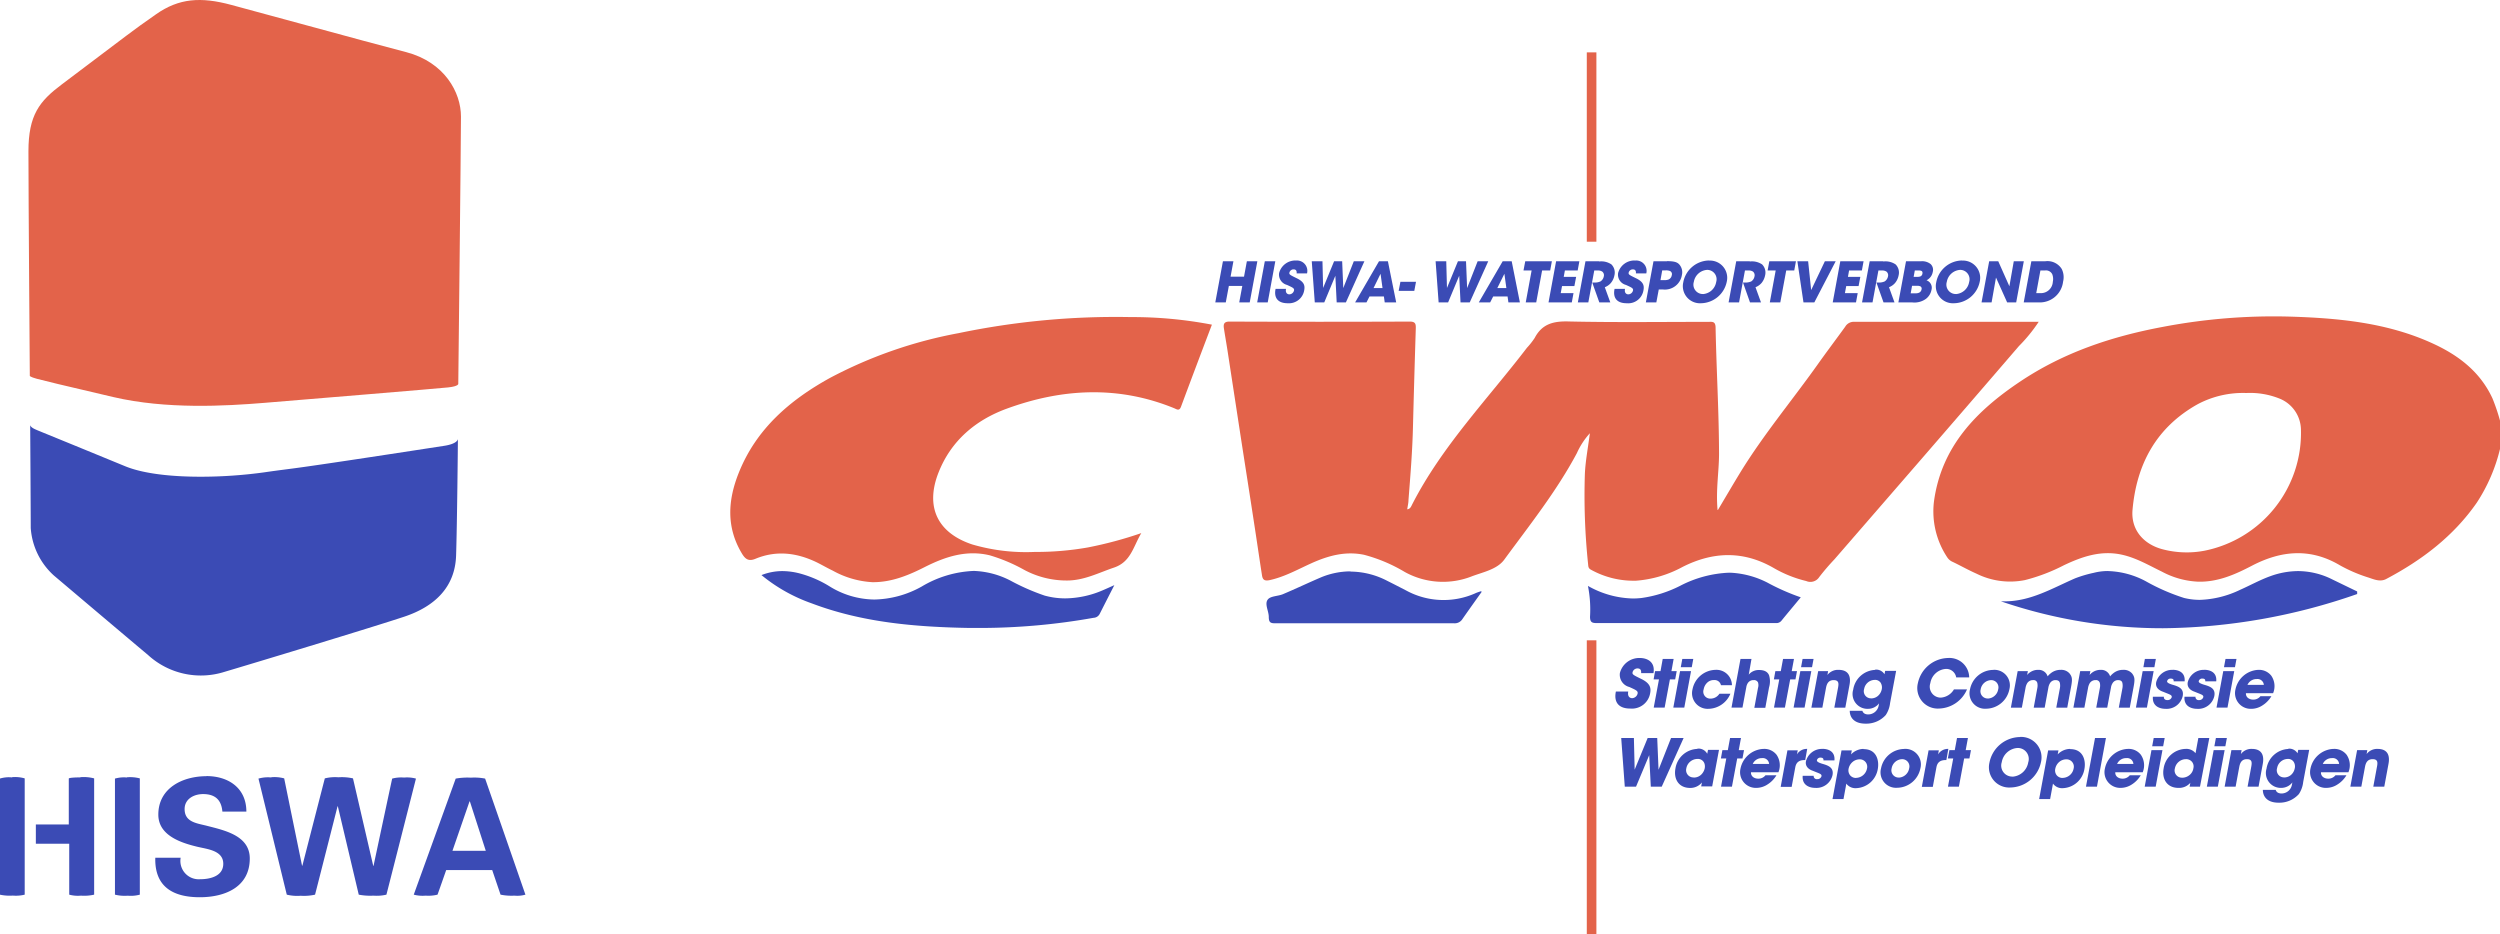 <svg id="Laag_1" data-name="Laag 1" xmlns="http://www.w3.org/2000/svg" viewBox="0 0 455.4 170.19"><defs><style>.cls-1{fill:#e3634a;}.cls-2{fill:#3b4bb5;}</style></defs><path class="cls-1" d="M738.23,523.69s-.25-33.06-.25-40.9c0-6.63,2-9.15,6.07-12.2,13.3-10,12.23-9.32,17.19-12.79,4.15-2.91,8.13-3.2,13.68-1.7,28.91,7.83,24.82,6.76,31.85,8.6s10,7.35,10,11.75-.49,48.67-.49,48.67.11.45-1.83.66S788.17,528,781,528.59s-17.92,1.2-27.55-1.05-12.72-3-13.94-3.33-1.27-.52-1.27-.52" transform="translate(-732.8 -455.21)"/><path class="cls-2" d="M738.3,532.63s.1,15.56.1,18.76a12.84,12.84,0,0,0,4.21,8.65c2,1.69,13.15,11.13,17.15,14.48a14.25,14.25,0,0,0,13.88,3.09c5.17-1.53,27.21-8.2,32.81-10.07s9.24-5.42,9.43-11.11.33-20.6.33-21.27c0,.14-.16.9-2.49,1.26-31.21,4.81-26.06,3.86-32.85,4.84a85.11,85.11,0,0,1-11.51.79c-5.13,0-10.33-.5-13.76-1.91-16.13-6.63-15.43-6.3-16.37-6.72s-.93-.79-.93-.79m77.91,2.51v0" transform="translate(-732.8 -455.21)"/><path class="cls-2" d="M755.93,596.84a5.83,5.83,0,0,0-2.19.2v21.14a7.42,7.42,0,0,0,2.33.19,6.28,6.28,0,0,0,2.2-.19V597a7,7,0,0,0-2.34-.2" transform="translate(-732.8 -455.21)"/><path class="cls-2" d="M770.42,596.6c-4.33,0-8.78,2.14-8.78,7,0,3.75,4,5.1,7,5.83,1.81.46,4.83.64,4.83,3.13,0,2.26-2.4,2.81-4.22,2.81a3.34,3.34,0,0,1-3.54-3.92h-4.62c-.15,5.33,3.28,7.2,8.1,7.2,4.55,0,9.11-1.82,9.11-7.06,0-4.24-4.74-5.15-8-6-1.82-.44-3.87-.7-3.87-3,0-1.85,1.7-2.73,3.37-2.73,2.19,0,3.33,1.06,3.51,3.19h4.37c0-4.24-3.2-6.47-7.3-6.47" transform="translate(-732.8 -455.21)"/><path class="cls-2" d="M782.22,596.83a6.34,6.34,0,0,0-2.34.21c.08.27,5.09,20.87,5.16,21.14a8,8,0,0,0,2.54.2,9,9,0,0,0,2.61-.2c.08-.27,4.1-16.1,4.1-16.1h.05l3.81,16.1a10.86,10.86,0,0,0,2.68.18,7.58,7.58,0,0,0,2.36-.18c.08-.27,5.32-20.9,5.38-21.14a6.12,6.12,0,0,0-2.16-.19,6.38,6.38,0,0,0-2.17.19c-.07.26-3.4,15.9-3.4,15.9h-.05L797.1,597a9.24,9.24,0,0,0-2.65-.2,7.73,7.73,0,0,0-2.48.2c-.08.28-4.09,15.9-4.09,15.9h-.06s-3.2-15.61-3.25-15.9a6.82,6.82,0,0,0-2.35-.21" transform="translate(-732.8 -455.21)"/><path class="cls-2" d="M818.6,596.87a12,12,0,0,0-2.79.17c-.07.22-7.56,20.91-7.64,21.14a6.25,6.25,0,0,0,2.16.18,6.91,6.91,0,0,0,2.17-.18c.1-.25,1.58-4.48,1.58-4.48h8.38l1.52,4.48a9.92,9.92,0,0,0,2.53.18,5.31,5.31,0,0,0,2-.18c-.09-.27-7.25-20.9-7.34-21.14a9.86,9.86,0,0,0-2.6-.17m-3.35,13.32,3.11-9h.06l2.9,9Z" transform="translate(-732.8 -455.21)"/><path class="cls-2" d="M747.43,596.82c-1.08,0-2.1.07-2.1.22v8.35h-6v3.51h6.08v9.28a6,6,0,0,0,2.14.18,8.11,8.11,0,0,0,2.4-.18V597a7.52,7.52,0,0,0-2.5-.22" transform="translate(-732.8 -455.21)"/><path class="cls-2" d="M735,596.82a5.68,5.68,0,0,0-2.24.22v21.14a8.47,8.47,0,0,0,2.37.17,6.66,6.66,0,0,0,2.17-.17V597a6.29,6.29,0,0,0-2.3-.22" transform="translate(-732.8 -455.21)"/><path class="cls-1" d="M1142,526.8a17.58,17.58,0,0,0-8.89,2.05c-7.52,4.21-11.12,10.92-11.85,19.24-.31,3.54,1.9,6.18,5.34,7.14a17.28,17.28,0,0,0,7.76.3,21.88,21.88,0,0,0,17.58-22.07,6.2,6.2,0,0,0-3.77-5.59,14.37,14.37,0,0,0-6.17-1.07M1188.2,537a31.06,31.06,0,0,1-4.23,9.78c-4.26,6.13-10,10.46-16.5,13.9-1.17.62-2.36,0-3.44-.33a27.28,27.28,0,0,1-5-2.17c-5.37-3.18-10.68-2.7-16,.07-3.08,1.61-6.22,3-9.79,2.92a15.38,15.38,0,0,1-6.63-1.83c-2.37-1.15-4.65-2.5-7.26-3.08-3.82-.85-7.26.33-10.62,1.93a33.16,33.16,0,0,1-7.07,2.69,13.74,13.74,0,0,1-8.8-1.16c-1.47-.65-2.87-1.44-4.32-2.14a2.21,2.21,0,0,1-1-.8,15.13,15.13,0,0,1-2.46-10.13c1.33-10.11,7.78-16.63,15.72-21.94s16.65-8.2,25.9-9.94a107.59,107.59,0,0,1,23.13-1.89c8.92.27,17.8,1.09,26.08,4.88,4.69,2.14,8.66,5.14,10.91,10a35.41,35.41,0,0,1,1.38,4.07V537" transform="translate(-732.8 -455.21)"/><path class="cls-1" d="M1045.74,548.1c1.49-2.5,2.78-4.71,4.11-6.89,4.2-6.83,9.35-13,14-19.53,1.66-2.34,3.39-4.63,5.07-6.95a1.79,1.79,0,0,1,1.58-.9c11.17,0,22.33,0,33.67,0a28.42,28.42,0,0,1-3.61,4.43q-9,10.46-18,20.85-7.8,9-15.61,18a41.9,41.9,0,0,0-2.76,3.22,1.91,1.91,0,0,1-2.37.72,22.09,22.09,0,0,1-6-2.42c-5.5-3.14-11-2.94-16.52-.15a21.06,21.06,0,0,1-8.46,2.51,16,16,0,0,1-8.23-2c-.5-.26-.48-.62-.52-1a120.18,120.18,0,0,1-.59-16.43c.1-2.35.56-4.68.91-7.43a13.69,13.69,0,0,0-2.36,3.61c-3.7,6.95-8.6,13.09-13.23,19.41-1.27,1.74-3.75,2.25-5.8,3a14.35,14.35,0,0,1-12.33-.75,28.67,28.67,0,0,0-7.42-3.13c-3.39-.7-6.52.16-9.58,1.54-2.48,1.12-4.86,2.47-7.58,3.07-1,.22-1.31-.08-1.43-.91-.47-3-.91-6.08-1.38-9.11-.82-5.39-1.67-10.77-2.5-16.15l-2.4-15.66c-.21-1.34-.44-2.66-.65-4-.12-.78,0-1.26,1-1.26q16.42.07,32.85,0c1.05,0,1.12.44,1.1,1.26q-.28,8.88-.51,17.77c-.1,4.5-.47,9-.82,13.47,0,.54-.14,1.07-.23,1.7.59-.07.73-.57.92-.93,5.44-10.61,13.73-19.14,20.89-28.5a13.84,13.84,0,0,0,1.41-1.79c1.36-2.6,3.47-3.09,6.28-3,8.44.19,16.88.07,25.33.07.7,0,1.31-.15,1.34,1,.15,7.66.61,15.32.63,23,0,3.29-.6,6.55-.27,10.27" transform="translate(-732.8 -455.21)"/><path class="cls-1" d="M953.58,514.3c-1.9,5-3.79,10-5.65,15-.32.86-.79.45-1.27.26-10.18-4.15-20.41-3.59-30.49.1-5.65,2.07-10.12,5.82-12.41,11.63-2.46,6.25-.2,11,6.15,13.1a35,35,0,0,0,11.38,1.36,54.18,54.18,0,0,0,9.69-.82,72.53,72.53,0,0,0,9.72-2.61c-1.5,2.53-1.91,5.26-5,6.29-2.69.91-5.21,2.23-8.17,2.34a16.37,16.37,0,0,1-8.1-1.9,30.67,30.67,0,0,0-6.36-2.69c-4.2-1-8,.23-11.71,2.09-3,1.53-6.14,2.85-9.66,2.81a16.78,16.78,0,0,1-7.2-2.1c-1-.48-1.89-1-2.85-1.48-3.65-1.78-7.4-2.27-11.24-.68-1.19.49-1.81.12-2.44-.92-2.92-4.83-2.59-9.77-.59-14.76,3.2-8,9.32-13.25,16.65-17.29a81.65,81.65,0,0,1,23.37-8.13,140.28,140.28,0,0,1,31.33-2.93,77,77,0,0,1,14.83,1.38" transform="translate(-732.8 -455.21)"/><polygon class="cls-2" points="229.04 47.59 227.13 47.59 226.61 50.4 224.16 50.4 224.68 47.59 222.77 47.59 221.38 55.08 223.29 55.08 223.85 52.08 226.3 52.08 225.74 55.08 227.65 55.08 229.04 47.59"/><polygon class="cls-2" points="232.31 47.59 230.4 47.59 229.01 55.08 230.93 55.08 232.31 47.59"/><path class="cls-2" d="M968.8,502.66a3.06,3.06,0,0,0-3,2.31,1.94,1.94,0,0,0,1.44,2.14c1.06.49,1.35.61,1.28,1a.9.9,0,0,1-.86.72c-.24,0-.76-.15-.6-1h-1.9c-.31,1.47.26,2.62,2.22,2.62a2.82,2.82,0,0,0,3-2.4c.16-.87-.07-1.52-1.34-2.14s-1.43-.7-1.36-1.05a.77.77,0,0,1,.76-.58c.59,0,.57.47.56.73h1.89a1.89,1.89,0,0,0-2.09-2.33" transform="translate(-732.8 -455.21)"/><polygon class="cls-2" points="248.54 47.59 246.61 47.59 244.69 52.48 244.49 47.59 243.02 47.59 241.02 52.46 240.9 47.59 238.95 47.59 239.5 55.08 241.23 55.08 243.25 50.23 243.49 55.08 245.17 55.08 248.54 47.59"/><path class="cls-2" d="M985.62,502.8H984l-4.35,7.49h2.07l.55-1.08h2.62l.15,1.08h2.09ZM983,507.69l1.28-2.61.36,2.61Z" transform="translate(-732.8 -455.21)"/><polygon class="cls-2" points="257.94 51.33 255.1 51.33 254.78 52.98 257.63 52.98 257.94 51.33"/><polygon class="cls-2" points="271.1 47.59 269.17 47.59 267.25 52.48 267.05 47.59 265.58 47.59 263.58 52.46 263.45 47.59 261.51 47.59 262.06 55.08 263.79 55.08 265.81 50.23 266.05 55.08 267.73 55.08 271.1 47.59"/><path class="cls-2" d="M1008.17,502.8h-1.64l-4.35,7.49h2.07l.55-1.08h2.62l.15,1.08h2.09Zm-2.62,4.89,1.29-2.61.36,2.61Z" transform="translate(-732.8 -455.21)"/><polygon class="cls-2" points="282.69 47.59 277.84 47.59 277.52 49.27 279 49.27 277.93 55.08 279.84 55.08 280.91 49.27 282.38 49.27 282.69 47.59"/><polygon class="cls-2" points="287.7 47.59 283.46 47.59 282.08 55.08 286.32 55.08 286.63 53.4 284.3 53.4 284.54 52.11 286.79 52.11 287.11 50.43 284.85 50.43 285.06 49.27 287.39 49.27 287.7 47.59"/><path class="cls-2" d="M1024.06,502.8h-2.45l-1.39,7.49h1.91l1.08-5.81h.7a1.4,1.4,0,0,1,.75.2.84.84,0,0,1,.29.87,1.39,1.39,0,0,1-.6.92,2.45,2.45,0,0,1-1.2.2h-.31l1.29,3.62h2l-1-2.76a2.75,2.75,0,0,0,1.12-.79,3.07,3.07,0,0,0,.63-1.36,2.11,2.11,0,0,0-.54-2,3.27,3.27,0,0,0-2.21-.54" transform="translate(-732.8 -455.21)"/><path class="cls-2" d="M1030.55,502.66a3.06,3.06,0,0,0-3,2.31,1.93,1.93,0,0,0,1.43,2.14c1.07.49,1.36.61,1.29,1a.9.9,0,0,1-.86.72c-.24,0-.76-.15-.6-1h-1.9c-.31,1.47.25,2.62,2.22,2.62a2.82,2.82,0,0,0,3.05-2.4c.16-.87-.07-1.52-1.34-2.14s-1.43-.7-1.36-1.05a.77.77,0,0,1,.76-.58c.59,0,.57.47.56.73h1.89a1.89,1.89,0,0,0-2.09-2.33" transform="translate(-732.8 -455.21)"/><path class="cls-2" d="M1036.46,502.8H1034l-1.39,7.49h1.91l.44-2.35h.75a3.14,3.14,0,0,0,3.46-2.61,2.15,2.15,0,0,0-.52-2c-.34-.34-.82-.55-2.21-.55m-1.17,3.46.32-1.78h.63a1.94,1.94,0,0,1,.77.11.62.62,0,0,1,.34.77,1,1,0,0,1-.6.79,2,2,0,0,1-.76.11Z" transform="translate(-732.8 -455.21)"/><path class="cls-2" d="M1044.1,502.66a4.86,4.86,0,0,0-4.68,4v0a3.12,3.12,0,0,0,3.23,3.79,4.89,4.89,0,0,0,4.69-3.89,3.14,3.14,0,0,0-3.24-3.88m-1.1,6.09a1.71,1.71,0,0,1-1.65-2.22h0a2.62,2.62,0,0,1,2.45-2.18,1.71,1.71,0,0,1,1.62,2.21,2.63,2.63,0,0,1-2.42,2.2" transform="translate(-732.8 -455.21)"/><path class="cls-2" d="M1051.51,502.8h-2.44l-1.39,7.49h1.91l1.07-5.81h.71a1.4,1.4,0,0,1,.75.2.86.86,0,0,1,.28.87,1.39,1.39,0,0,1-.59.92,2.47,2.47,0,0,1-1.2.2h-.31l1.28,3.62h2l-1-2.76a2.82,2.82,0,0,0,1.12-.79,3.19,3.19,0,0,0,.63-1.36,2.11,2.11,0,0,0-.54-2,3.3,3.3,0,0,0-2.22-.54" transform="translate(-732.8 -455.21)"/><polygon class="cls-2" points="327.15 47.59 322.3 47.59 321.99 49.27 323.46 49.27 322.39 55.08 324.3 55.08 325.38 49.27 326.84 49.27 327.15 47.59"/><polygon class="cls-2" points="334.39 47.59 332.42 47.59 329.92 52.84 329.37 47.59 327.41 47.59 328.52 55.08 330.5 55.08 334.39 47.59"/><polygon class="cls-2" points="339.47 47.59 335.23 47.59 333.85 55.08 338.09 55.08 338.4 53.4 336.07 53.4 336.31 52.11 338.56 52.11 338.88 50.43 336.62 50.43 336.83 49.27 339.16 49.27 339.47 47.59"/><path class="cls-2" d="M1075.82,502.8h-2.44l-1.39,7.49h1.91l1.07-5.81h.71a1.4,1.4,0,0,1,.75.2.86.86,0,0,1,.29.87,1.43,1.43,0,0,1-.6.92,2.45,2.45,0,0,1-1.2.2h-.31l1.29,3.62h2l-1-2.76a2.75,2.75,0,0,0,1.12-.79,3.07,3.07,0,0,0,.63-1.36,2.11,2.11,0,0,0-.54-2,3.28,3.28,0,0,0-2.22-.54" transform="translate(-732.8 -455.21)"/><path class="cls-2" d="M1082.74,502.8H1080l-1.39,7.49h2.46a3.57,3.57,0,0,0,2.57-.65,2.7,2.7,0,0,0,1-1.63,1.43,1.43,0,0,0-.91-1.74,2.1,2.1,0,0,0,1.14-1.51,1.45,1.45,0,0,0-.39-1.45,2.49,2.49,0,0,0-1.72-.51m-1.37,2.84.21-1.16h.68a1.29,1.29,0,0,1,.51.07c.15.07.25.21.2.5a.64.64,0,0,1-.4.52,1.49,1.49,0,0,1-.52.07Zm-.54,3,.25-1.37h.9a1.48,1.48,0,0,1,.57.08.46.46,0,0,1,.26.57.79.79,0,0,1-.51.63,1.47,1.47,0,0,1-.57.09Z" transform="translate(-732.8 -455.21)"/><path class="cls-2" d="M1090.19,502.66a4.86,4.86,0,0,0-4.69,4v0a3.12,3.12,0,0,0,3.23,3.79,4.88,4.88,0,0,0,4.69-3.89,3.14,3.14,0,0,0-3.23-3.88m-1.11,6.09a1.71,1.71,0,0,1-1.65-2.22h0a2.63,2.63,0,0,1,2.45-2.18,1.71,1.71,0,0,1,1.62,2.21,2.63,2.63,0,0,1-2.42,2.2" transform="translate(-732.8 -455.21)"/><polygon class="cls-2" points="368.66 47.59 366.83 47.59 366.03 52.15 364 47.59 362.35 47.59 360.96 55.08 362.79 55.08 363.59 50.56 365.62 55.08 367.27 55.08 368.66 47.59"/><path class="cls-2" d="M1105.31,502.8h-2.48l-1.39,7.49h2.62a4.27,4.27,0,0,0,4.55-3.77,3.35,3.35,0,0,0-.25-2.32,3.06,3.06,0,0,0-3-1.4m-1.64,5.81.76-4.13h.83a1.27,1.27,0,0,1,1.33.69,2.42,2.42,0,0,1,.1,1.38,2.17,2.17,0,0,1-2.2,2.06Z" transform="translate(-732.8 -455.21)"/><path class="cls-2" d="M1031.5,575.07a3.64,3.64,0,0,0-3.62,2.74,2.3,2.3,0,0,0,1.71,2.54c1.26.57,1.6.72,1.52,1.19a1.08,1.08,0,0,1-1,.85c-.29,0-.9-.18-.71-1.21h-2.25c-.37,1.74.3,3.1,2.62,3.1a3.37,3.37,0,0,0,3.63-2.84c.19-1-.09-1.8-1.6-2.54s-1.69-.83-1.61-1.24a.92.92,0,0,1,.9-.69c.7,0,.67.56.66.86H1034c.36-2.14-1.25-2.76-2.48-2.76" transform="translate(-732.8 -455.21)"/><polygon class="cls-2" points="304.87 120.03 302.88 120.03 302.48 122.25 301.49 122.25 301.22 123.76 302.2 123.76 301.24 128.9 303.23 128.9 304.19 123.76 305.15 123.76 305.43 122.25 304.47 122.25 304.87 120.03"/><path class="cls-2" d="M1041.25,575.24h-2l-.28,1.51h2Zm-.41,2.22h-2l-1.23,6.65h2Z" transform="translate(-732.8 -455.21)"/><path class="cls-2" d="M1045.27,577.23a4.38,4.38,0,0,0-4.16,3.54,2.85,2.85,0,0,0,2.9,3.56,4.44,4.44,0,0,0,4-2.75h-2a1.92,1.92,0,0,1-1.61.89,1.27,1.27,0,0,1-1.26-1.69,2.17,2.17,0,0,1,.65-1.22,1.69,1.69,0,0,1,1.16-.47h.08a1.18,1.18,0,0,1,1.26.94h2a2.82,2.82,0,0,0-3-2.8" transform="translate(-732.8 -455.21)"/><path class="cls-2" d="M1051.85,575.24h-2l-1.64,8.87h2l.69-3.69a2.05,2.05,0,0,1,.28-.78,1.21,1.21,0,0,1,1.07-.54.79.79,0,0,1,.79.42,1.73,1.73,0,0,1,0,1l-.67,3.62h2l.68-3.71a3.83,3.83,0,0,0,0-2.22c-.25-.59-.79-.95-1.81-.95a2.36,2.36,0,0,0-1.89.84l.15-.84Z" transform="translate(-732.8 -455.21)"/><polygon class="cls-2" points="326.79 120.03 324.8 120.03 324.39 122.25 323.4 122.25 323.13 123.76 324.11 123.76 323.15 128.9 325.14 128.9 326.1 123.76 327.06 123.76 327.34 122.25 326.38 122.25 326.79 120.03"/><path class="cls-2" d="M1063.16,575.24h-2l-.28,1.51h2Zm-.41,2.22h-2l-1.23,6.65h2Z" transform="translate(-732.8 -455.21)"/><path class="cls-2" d="M1067.68,577.23a2.42,2.42,0,0,0-2,.94l.13-.71H1064l-1.24,6.66h2l.67-3.63c.13-.68.41-1.39,1.39-1.39s.93.65.8,1.38l-.68,3.64h2l.77-4.17c.17-.9.28-2.72-2-2.72" transform="translate(-732.8 -455.21)"/><path class="cls-2" d="M1074.38,577.24a4.23,4.23,0,0,0-4,3.59,2.71,2.71,0,0,0,2.71,3.5,2.53,2.53,0,0,0,2-1l-.07.4a1.94,1.94,0,0,1-1.92,1.62,1.46,1.46,0,0,1-.52-.09.87.87,0,0,1-.53-.57h-2.3c0,1,.58,2.34,2.89,2.34a4.77,4.77,0,0,0,3.67-1.57,4.92,4.92,0,0,0,.79-2.2l1.1-5.85h-2l-.12.62a1.79,1.79,0,0,0-1.7-.84m-.74,5.23a1.3,1.3,0,0,1-1.27-1.7h0a2,2,0,0,1,1.9-1.66,1.21,1.21,0,0,1,1.11.52,1.63,1.63,0,0,1,.19,1.24,2.15,2.15,0,0,1-.69,1.16,1.88,1.88,0,0,1-1.24.45" transform="translate(-732.8 -455.21)"/><path class="cls-2" d="M1087.66,575.07a5.76,5.76,0,0,0-5.5,4.59,3.73,3.73,0,0,0,3.81,4.62,5.73,5.73,0,0,0,5.14-3.49h-2.38a3,3,0,0,1-2.41,1.5,2,2,0,0,1-1.89-2.64,3.07,3.07,0,0,1,2.85-2.59,1.83,1.83,0,0,1,1.86,1.55h2.37a3.6,3.6,0,0,0-3.85-3.54" transform="translate(-732.8 -455.21)"/><path class="cls-2" d="M1095.9,577.24a4.36,4.36,0,0,0-4.24,3.53h0a2.82,2.82,0,0,0,2.93,3.54,4.38,4.38,0,0,0,4.24-3.54,2.83,2.83,0,0,0-2.93-3.54m-1,5.22a1.32,1.32,0,0,1-1.3-1.67h0a2,2,0,0,1,1.9-1.68,1.32,1.32,0,0,1,1.29,1.68,2,2,0,0,1-1.9,1.68" transform="translate(-732.8 -455.21)"/><path class="cls-2" d="M1108.12,577.23a2.8,2.8,0,0,0-1.74.61,2.9,2.9,0,0,0-.58.58,1.88,1.88,0,0,0-.29-.55,1.71,1.71,0,0,0-1.42-.64,2.57,2.57,0,0,0-1.53.47,2.19,2.19,0,0,0-.5.47l.14-.71h-1.86l-1.24,6.66h2l.66-3.54a2.51,2.51,0,0,1,.3-.89,1.22,1.22,0,0,1,1.09-.59.69.69,0,0,1,.78.57,2.38,2.38,0,0,1,0,.82l-.67,3.63h2l.67-3.64a2.28,2.28,0,0,1,.3-.83,1.15,1.15,0,0,1,1-.55c.52,0,.74.23.8.54a2.47,2.47,0,0,1,0,.94l-.66,3.54h2l.67-3.64c.28-1.47.27-1.92-.24-2.58a2,2,0,0,0-1.63-.67" transform="translate(-732.8 -455.21)"/><path class="cls-2" d="M1119.51,577.23a2.78,2.78,0,0,0-1.74.61,3.25,3.25,0,0,0-.59.58,1.69,1.69,0,0,0-1.7-1.19,2.61,2.61,0,0,0-1.54.47,2.27,2.27,0,0,0-.49.47l.13-.71h-1.85l-1.24,6.66h2l.66-3.54a2.51,2.51,0,0,1,.3-.89,1.21,1.21,0,0,1,1.09-.59.7.7,0,0,1,.78.57,2.14,2.14,0,0,1,0,.82l-.67,3.63h2l.68-3.64a2,2,0,0,1,.3-.83,1.15,1.15,0,0,1,1-.55c.52,0,.73.23.79.54a2.47,2.47,0,0,1,0,.94l-.66,3.54h2l.67-3.64c.28-1.47.26-1.92-.24-2.58a2,2,0,0,0-1.63-.67" transform="translate(-732.8 -455.21)"/><path class="cls-2" d="M1125.51,575.24h-2l-.27,1.51h2Zm-.4,2.22h-2l-1.23,6.65h2Z" transform="translate(-732.8 -455.21)"/><path class="cls-2" d="M1128.57,577.23a3,3,0,0,0-3,2.26c-.17.89.44,1.46,1.26,1.73,1.17.5,1.65.56,1.57,1a.78.78,0,0,1-.79.52c-.09,0-.68,0-.64-.61h-2c-.14,1.75,1.28,2.2,2.29,2.2a3,3,0,0,0,3.14-2.32c.28-1.44-.86-1.78-1.93-2.09-.5-.16-1-.36-.9-.66a.62.62,0,0,1,.65-.44c.59,0,.54.36.53.5h2c.16-1.75-1.29-2.1-2.17-2.1" transform="translate(-732.8 -455.21)"/><path class="cls-2" d="M1134.32,577.23a3,3,0,0,0-3,2.26c-.16.89.45,1.46,1.26,1.73,1.18.5,1.66.56,1.57,1a.77.77,0,0,1-.79.52.56.56,0,0,1-.63-.61h-2c-.15,1.75,1.28,2.2,2.29,2.2a3,3,0,0,0,3.14-2.32c.28-1.44-.86-1.78-1.93-2.09-.5-.16-1-.36-.9-.66a.62.62,0,0,1,.65-.44c.59,0,.54.36.53.5h2c.16-1.75-1.29-2.1-2.17-2.1" transform="translate(-732.8 -455.21)"/><path class="cls-2" d="M1140.2,575.24h-2l-.28,1.51h2Zm-.41,2.22h-2l-1.23,6.65h2Z" transform="translate(-732.8 -455.21)"/><path class="cls-2" d="M1144.16,577.23a4.47,4.47,0,0,0-4.15,3.57,2.86,2.86,0,0,0,2.88,3.53,3.7,3.7,0,0,0,2-.6,5,5,0,0,0,1.67-1.7h-2a1.61,1.61,0,0,1-1.32.62c-.78,0-1.37-.47-1.32-1.17h4.95a3.35,3.35,0,0,0-.34-3.19,2.83,2.83,0,0,0-2.33-1.06m-2,2.73a1.8,1.8,0,0,1,1.68-1.05,1.15,1.15,0,0,1,1.3,1.05Z" transform="translate(-732.8 -455.21)"/><polygon class="cls-2" points="306.69 134.43 304.4 134.43 302.12 140.22 301.88 134.43 300.14 134.43 297.77 140.2 297.63 134.43 295.32 134.43 295.97 143.3 298.02 143.3 300.42 137.56 300.71 143.3 302.7 143.3 306.69 134.43"/><path class="cls-2" d="M1042,591.63a4.21,4.21,0,0,0-4,3.55c-.36,1.91.56,3.56,2.68,3.56a2.69,2.69,0,0,0,2.14-1l-.13.72h2l1.24-6.65h-2l-.14.71a1.82,1.82,0,0,0-1.79-.94m-.68,5.25a1.33,1.33,0,0,1-1.34-1.66v0a2.08,2.08,0,0,1,2-1.71,1.25,1.25,0,0,1,1.33.92,1.75,1.75,0,0,1,0,.88,2.28,2.28,0,0,1-.43.85,1.93,1.93,0,0,1-1.54.74" transform="translate(-732.8 -455.21)"/><polygon class="cls-2" points="317.14 134.43 315.15 134.43 314.74 136.65 313.75 136.65 313.48 138.16 314.46 138.16 313.5 143.3 315.49 143.3 316.45 138.16 317.41 138.16 317.69 136.65 316.73 136.65 317.14 134.43"/><path class="cls-2" d="M1054,591.63a4.47,4.47,0,0,0-4.15,3.58,2.86,2.86,0,0,0,2.88,3.52,3.7,3.7,0,0,0,2-.6,5,5,0,0,0,1.67-1.7h-2a1.61,1.61,0,0,1-1.32.62c-.78,0-1.37-.47-1.32-1.17h5a3.37,3.37,0,0,0-.35-3.19,2.83,2.83,0,0,0-2.33-1.06m-2,2.74a1.79,1.79,0,0,1,1.68-1.06,1.15,1.15,0,0,1,1.3,1.06Z" transform="translate(-732.8 -455.21)"/><path class="cls-2" d="M1062,591.63a2.09,2.09,0,0,0-1.87,1l.15-.74h-1.88l-1.23,6.65h2l.66-3.57c.18-.93.72-1.31,1.74-1.31h.07Z" transform="translate(-732.8 -455.21)"/><path class="cls-2" d="M1064.77,591.63a3,3,0,0,0-3,2.26c-.16.89.45,1.46,1.26,1.73,1.18.5,1.66.56,1.57,1a.77.77,0,0,1-.79.52.56.56,0,0,1-.63-.61h-2c-.15,1.75,1.28,2.2,2.29,2.2a3,3,0,0,0,3.14-2.32c.28-1.44-.86-1.78-1.93-2.09-.5-.16-1-.36-.9-.66a.62.62,0,0,1,.65-.44c.58,0,.54.36.53.5h2c.16-1.75-1.29-2.1-2.17-2.1" transform="translate(-732.8 -455.21)"/><path class="cls-2" d="M1072.27,591.63a3.22,3.22,0,0,0-2.28,1l.13-.73h-1.87l-1.64,8.87h2l.41-2.22.1-.6a2.07,2.07,0,0,0,1.85.83,4.16,4.16,0,0,0,3.89-3.49c.28-1.55-.22-3.62-2.58-3.62m-1.38,5.25a1.36,1.36,0,0,1-1.09-.49,1.44,1.44,0,0,1-.27-1.19,2.18,2.18,0,0,1,.7-1.21,2,2,0,0,1,1.3-.5,1.35,1.35,0,0,1,1.35,1.69h0a2.09,2.09,0,0,1-2,1.69" transform="translate(-732.8 -455.21)"/><path class="cls-2" d="M1079.68,591.64a4.36,4.36,0,0,0-4.23,3.53h0a2.82,2.82,0,0,0,2.93,3.54,4.38,4.38,0,0,0,4.24-3.54,2.83,2.83,0,0,0-2.94-3.54m-1,5.22a1.32,1.32,0,0,1-1.3-1.67h0a2,2,0,0,1,1.9-1.68,1.32,1.32,0,0,1,1.29,1.68,2,2,0,0,1-1.9,1.68" transform="translate(-732.8 -455.21)"/><path class="cls-2" d="M1087.71,591.63a2.09,2.09,0,0,0-1.87,1l.14-.74h-1.87l-1.23,6.65h2l.66-3.57c.18-.93.72-1.31,1.74-1.31h.07Z" transform="translate(-732.8 -455.21)"/><polygon class="cls-2" points="358.48 134.43 356.49 134.43 356.08 136.65 355.1 136.65 354.82 138.16 355.8 138.16 354.84 143.3 356.83 143.3 357.79 138.16 358.75 138.16 359.03 136.65 358.07 136.65 358.48 134.43"/><path class="cls-2" d="M1100.74,589.47a5.76,5.76,0,0,0-5.55,4.7v0a3.69,3.69,0,0,0,3.83,4.49,5.8,5.8,0,0,0,5.56-4.6,3.73,3.73,0,0,0-3.84-4.61m-1.3,7.22a2,2,0,0,1-2-2.62v0a3.11,3.11,0,0,1,2.9-2.59,2,2,0,0,1,1.92,2.63,3.12,3.12,0,0,1-2.86,2.6" transform="translate(-732.8 -455.21)"/><path class="cls-2" d="M1109.91,591.63a3.22,3.22,0,0,0-2.28,1l.14-.73h-1.88l-1.64,8.87h2l.41-2.22.11-.6a2.05,2.05,0,0,0,1.84.83,4.16,4.16,0,0,0,3.89-3.49c.29-1.55-.22-3.62-2.58-3.62m-1.38,5.25a1.37,1.37,0,0,1-1.09-.49,1.41,1.41,0,0,1-.26-1.19,2.17,2.17,0,0,1,.69-1.21,2,2,0,0,1,1.3-.5,1.34,1.34,0,0,1,1.35,1.69h0a2.07,2.07,0,0,1-2,1.69" transform="translate(-732.8 -455.21)"/><polygon class="cls-2" points="383.62 134.43 381.63 134.43 379.98 143.3 381.98 143.3 383.62 134.43"/><path class="cls-2" d="M1120.38,591.63a4.46,4.46,0,0,0-4.15,3.58,2.86,2.86,0,0,0,2.87,3.52,3.74,3.74,0,0,0,2-.6,5,5,0,0,0,1.66-1.7h-2a1.63,1.63,0,0,1-1.32.62c-.78,0-1.37-.47-1.32-1.17h5a3.37,3.37,0,0,0-.35-3.19,2.8,2.8,0,0,0-2.32-1.06m-2,2.74a1.77,1.77,0,0,1,1.68-1.06,1.14,1.14,0,0,1,1.29,1.06Z" transform="translate(-732.8 -455.21)"/><path class="cls-2" d="M1127.12,589.64h-2l-.28,1.51h2Zm-.41,2.22h-2l-1.23,6.65h2Z" transform="translate(-732.8 -455.21)"/><path class="cls-2" d="M1135.25,589.64h-2l-.38,2.06-.13.72a2.13,2.13,0,0,0-1.81-.79,4.16,4.16,0,0,0-4,3.54c-.37,2,.66,3.56,2.68,3.56a2.68,2.68,0,0,0,2.18-.93l-.13.71h1.89Zm-4.93,7.23a1.32,1.32,0,0,1-1.34-1.7h0a2.06,2.06,0,0,1,2-1.67,1.37,1.37,0,0,1,1.1.47,1.32,1.32,0,0,1,.27,1.17,1.94,1.94,0,0,1-.69,1.24,2.13,2.13,0,0,1-1.34.5" transform="translate(-732.8 -455.21)"/><path class="cls-2" d="M1138.45,589.64h-2l-.28,1.51h2Zm-.41,2.22h-2l-1.24,6.65h2Z" transform="translate(-732.8 -455.21)"/><path class="cls-2" d="M1143,591.63a2.4,2.4,0,0,0-2,.94l.13-.71h-1.86l-1.23,6.65h2l.67-3.62c.13-.68.41-1.39,1.39-1.39s.92.65.79,1.38l-.67,3.63h2l.77-4.16c.17-.9.27-2.72-2-2.72" transform="translate(-732.8 -455.21)"/><path class="cls-2" d="M1149.67,591.64a4.23,4.23,0,0,0-4,3.59,2.71,2.71,0,0,0,2.71,3.5,2.55,2.55,0,0,0,2-1l-.08.4a1.92,1.92,0,0,1-1.92,1.62,1.42,1.42,0,0,1-.51-.09.84.84,0,0,1-.53-.57H1145c0,1,.57,2.34,2.89,2.34a4.77,4.77,0,0,0,3.67-1.57,4.92,4.92,0,0,0,.79-2.2l1.09-5.85h-2l-.12.62a1.79,1.79,0,0,0-1.7-.84m-.75,5.23a1.3,1.3,0,0,1-1.27-1.7h0a2,2,0,0,1,1.91-1.66,1.19,1.19,0,0,1,1.1.52,1.54,1.54,0,0,1,.19,1.24,2.08,2.08,0,0,1-.68,1.16,1.89,1.89,0,0,1-1.25.45" transform="translate(-732.8 -455.21)"/><path class="cls-2" d="M1157.83,591.63a4.47,4.47,0,0,0-4.15,3.58,2.86,2.86,0,0,0,2.88,3.52,3.7,3.7,0,0,0,2-.6,5,5,0,0,0,1.67-1.7h-2a1.63,1.63,0,0,1-1.32.62c-.78,0-1.37-.47-1.32-1.17h5a3.35,3.35,0,0,0-.34-3.19,2.83,2.83,0,0,0-2.33-1.06m-2,2.74a1.79,1.79,0,0,1,1.68-1.06,1.14,1.14,0,0,1,1.29,1.06Z" transform="translate(-732.8 -455.21)"/><path class="cls-2" d="M1165.9,591.63a2.42,2.42,0,0,0-2,.94l.13-.71h-1.86l-1.23,6.65h2l.67-3.62c.13-.68.41-1.39,1.39-1.39s.93.65.79,1.38l-.67,3.63h2l.77-4.16c.17-.9.28-2.72-2-2.72" transform="translate(-732.8 -455.21)"/><rect class="cls-1" x="289.05" y="116.64" width="1.75" height="53.55"/><rect class="cls-1" x="289.05" y="9.54" width="1.75" height="34.49"/><path class="cls-2" d="M1116.8,559.23a10.4,10.4,0,0,0-2.62.33,22.36,22.36,0,0,0-3.38,1c-4.14,1.8-8.08,4.19-12.81,4.19-.23,0-.47,0-.7,0a91,91,0,0,0,29.51,4.9,109.94,109.94,0,0,0,35.38-6.23c0-.16,0-.31,0-.47-1.51-.73-3-1.45-4.52-2.19a14,14,0,0,0-6.25-1.52,15,15,0,0,0-5,.91c-1.93.69-3.71,1.69-5.57,2.51a18.12,18.12,0,0,1-7.31,1.82,12.08,12.08,0,0,1-2.89-.35,37,37,0,0,1-7-3.06,15.47,15.47,0,0,0-6.74-1.83" transform="translate(-732.8 -455.21)"/><path class="cls-2" d="M910.2,559.21a20,20,0,0,0-9.48,2.83,18.31,18.31,0,0,1-8.63,2.38,15.76,15.76,0,0,1-8.26-2.45,20.3,20.3,0,0,0-5.16-2.25,12.84,12.84,0,0,0-3.34-.48,10.38,10.38,0,0,0-3.82.73,30.08,30.08,0,0,0,9.13,5.14c9.29,3.52,19,4.32,28.83,4.49l1.86,0A118.24,118.24,0,0,0,932,567.75a1.31,1.31,0,0,0,1.13-.73c.82-1.62,1.65-3.25,2.66-5.22-.9.4-1.42.64-1.94.86a17.68,17.68,0,0,1-7,1.55,14.13,14.13,0,0,1-3.77-.51,40.35,40.35,0,0,1-6.22-2.73,15.63,15.63,0,0,0-6.65-1.76h0" transform="translate(-732.8 -455.21)"/><path class="cls-2" d="M1047.82,559.53a21.09,21.09,0,0,0-9,2.41,22.29,22.29,0,0,1-7,2.2,13.86,13.86,0,0,1-1.56.09,17.24,17.24,0,0,1-8.2-2.29,21.93,21.93,0,0,1,.38,5.6c0,1,.33,1.17,1.22,1.17h0l18.93,0h13.7a1.18,1.18,0,0,0,1-.41c1.12-1.38,2.27-2.74,3.54-4.28a40.38,40.38,0,0,1-6.08-2.68,16.43,16.43,0,0,0-6.64-1.8h-.34" transform="translate(-732.8 -455.21)"/><path class="cls-2" d="M978.8,559.29a14.16,14.16,0,0,0-5.39,1.1c-2.33,1-4.6,2.08-6.92,3.06-.92.38-2.3.32-2.77,1-.59.8.2,2.07.2,3.14s.38,1.16,1.25,1.16h0l15.91,0,16.61,0h0a1.65,1.65,0,0,0,1.49-.75c1.16-1.67,2.35-3.33,3.54-5a.77.77,0,0,0-.19-.08h0c-.35.12-.71.23-1,.37a14.25,14.25,0,0,1-12.63-.54c-1.14-.59-2.29-1.18-3.43-1.75a14.64,14.64,0,0,0-6.63-1.67" transform="translate(-732.8 -455.21)"/></svg>
